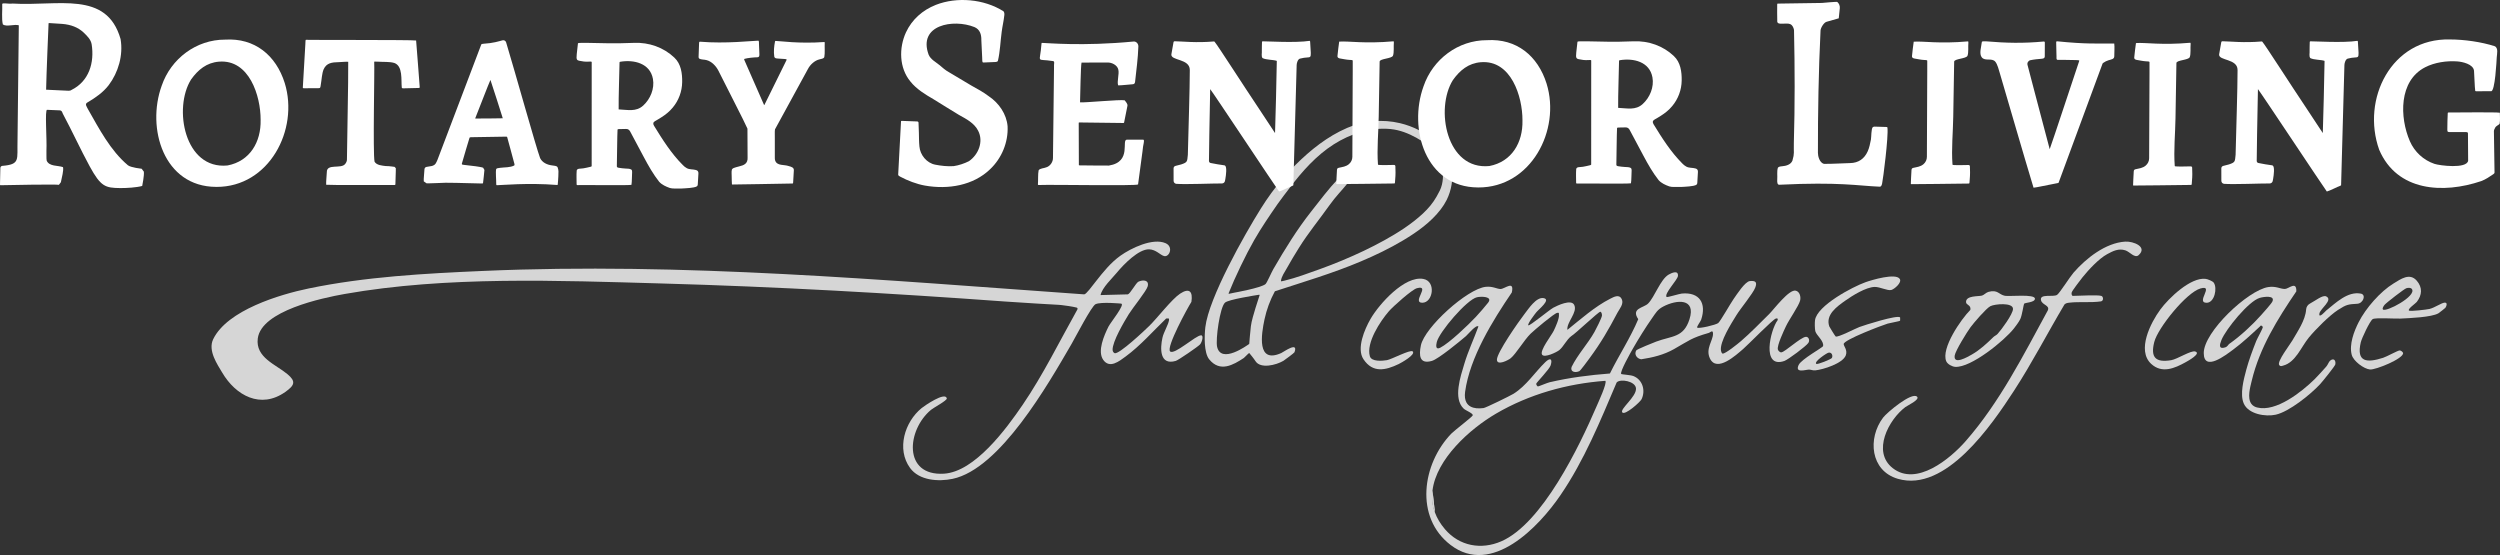 <?xml version="1.0" encoding="UTF-8"?><svg id="Layer_2" xmlns="http://www.w3.org/2000/svg" viewBox="0 0 1653.53 367.1"><rect x="0" y="0" width="1653.53" height="367.1" fill="#333333" stroke="none"/><defs><style>.cls-1{fill:#fff;}.cls-2{opacity:.8;}</style></defs><g id="Layer_1"><g class="cls-2"><path class="cls-1" d="M793.71,227.82c-1.31,1.45-14.35,10.4-16.08,10.9-10.69,3.09-10.38-8.22-8.74-15.47.78-3.46,3.88-8.55,4.3-11.45.24-1.68-.7-1.1-1.88-1.13-8.59,8.29-17.03,17.94-26.68,25.04-4.34,3.2-10.68,8.34-14.93,2.31-4.05-5.76.61-16.23,3.47-22.01,1.24-2.51,11.19-14.78,8.4-15.2,0,0-13.23-1.31-16.94.37-2.67,1.21-13.46,22.15-15.91,26.36-15.37,26.45-47.27,82.61-78.69,89.18-9.31,1.95-22.01,1.15-28.1-7.2-9.09-12.47-3.55-30.52,7.66-39.61,1.75-1.42,15.68-11.11,16.65-6.4.28,1.34-8.75,6.15-10.43,7.54-16.01,13.26-18.76,43.92,8.55,42.25,20.38-1.25,41.26-29.75,51.98-45.45,13.59-19.92,24.48-42.18,36.28-63.19.27-.48.02-1.1-.52-1.23-3.05-.78-8.09-1.42-10.16-1.67-.59-.07-1.17-.12-1.77-.15-4.2-.23-23.38-1.31-35.31-2.18-75.79-5.51-151.26-9.82-227.19-11.94-68.32-1.92-142.18-4.96-209.65,6.94-14.92,2.64-55.16,11.12-57.52,29.42-1.62,12.61,11.96,17.22,19.58,23.58,5.79,4.84,4.88,7.38-1.4,11.82-16.27,11.49-32.79,2.35-41.7-12.81-3.04-5.18-9.65-14.48-5.97-22.09,9.3-19.21,44.16-29.61,63.13-33.55,37.59-7.79,76.83-9.91,115.1-11.59,132.48-5.82,265.7,6.13,397.86,15.48,1.22.09,5.34-5.55,7.79-8.67,4.79-6.1,9.75-12.29,16.12-16.85,7.04-5.05,21.51-12.03,29.93-8.32,5.42,2.4,2.48,9.35-.95,8.52-2.56-.62-5.29-4.31-9.93-4.47-6.92-.23-16.78,9.9-21.32,15.39-3.38,4.09-9.62,9.76-10.82,14.87l18.07-.47c1.57-.44,5.38-7.61,6.95-8.36,3.04-1.47,7.29-1.19,6.16,3.08-.82,3.08-9.99,14.31-12.47,18.34-3.13,5.09-10.92,18.2-10.74,23.71.03.86.58,1.78,1.3,2.11,2.74,1.23,20.24-15.34,22.91-17.96,5.44-5.31,14.85-17.67,20.42-21.37,6.01-3.99,8.59-1.65,7.5,5.42-2.57,4.01-16.79,30.05-14.09,32.74,2.7,2.68,16.84-10.53,20.46-10.63,1.91-.06.69,4.52-.68,6.05Z"/><path class="cls-1" d="M947.47,324.43c-.6,4.82-.16,9.69,1.61,14.53l-1.61-14.53Z"/><path class="cls-1" d="M1194.29,222.79c-3.61.53-13.55,9.88-16.04,10.26-.97.15-2.16-1.09-2.36-1.92-.64-2.67,3.95-12.37,5.36-15.35,2.07-4.4,8.39-13.33,9.34-16.91.63-2.4-.11-5.87-2.8-6.61-4.43-1.22-14.44,12.29-17.63,15.44-5.76,5.72-12.7,12.8-18.75,17.99-1.95,1.67-10.19,8.34-12.02,8.19-.55-.05-1-1.22-1.11-1.85-1.06-5.84,6.96-18.3,10.18-23.54,2.88-4.67,10.91-14.23,12.47-18.25,1.41-3.63.23-4.71-3.55-4.34-3.21.31-8.64,8.87-10.72,11.8-2.01,2.84-8.83,14.91-10.23,15.99-1.58,1.22-12.83,3.9-13.89,2.98-.53-.46,2.26-4.1,2.63-5.23,3.6-10.79-1.01-18.38-12.8-17.28-1.65.15-9.73,2.67-10.07,2.28-1.83-2.13,7.25-11.28,7.5-13.9.4-4.07-4.09-2.11-6.19-.89-5.35,3.13-9.22,14.75-13.51,19.09-2.94,2.97-11.53,3.05-6.54,10.36-5.17,12.35-12.78,23.82-18.74,35.93-13.53,1.05-26.78,2.73-39.92,5.8-1.44.33-7.29,2.8-7.7,2.78-.33-.02-1.27-1.13-1.12-1.85.18-.79,8.76-9.52,9.56-12.18,1.4-4.61-.56-4.98-3.56-2.06-7.03,6.83-12.47,15.58-21.04,20.93-2.06,1.28-18.25,9.23-19.79,9.44-3.49.47-6.44.18-8.58-.98-1.17-.63-2.1-1.53-2.75-2.7-.95-1.73-1.3-4.05-.89-7.04,3.09-22.71,18.23-47.13,30.9-65.75,1.85-8.42-4.75-2.25-7.47-2.27-2.36-.01-5.19-1.94-9.75-1.45-12.28,1.3-40.45,26.82-42.93,38.75-1.39,6.71-.93,12.6,7.27,10.26,4.29-1.22,18.45-12.9,22.56-16.41,1.25-1.07,6.74-7.84,8.23-6.38-3.01,8.28-6.81,16.27-9.34,24.75-2.46,8.25-7.53,22.85-.42,29.59,1.4,1.33,6.32,3.08,6.01,4.46-.2.91-12.16,10.01-14.16,12.07-19.26,19.94-24.5,55.36-.43,73.7,27.18,20.73,58.33-12.05,72.63-33.01,15.71-23,26.29-48.99,37.14-74.51,2.36-2.65,12.39-.87,12.79,3.86.47,5.63-11.12,13.87-9,16.02,1.84,1.88,11.78-6.91,12.69-8.81,2.77-5.78.67-12.93-5.41-15.32-1.95-.76-7.75-1.05-8.04-1.34-1.18-1.17,6.38-14.5,7.65-16.71,3.6-6.28,8.58-14.35,12.74-20.23,2.46-3.47,3.48-5.62,7.33-7.66,9.01-4.76,21.92-5.68,17.41,8.42-3.91,12.26-11.64,10.85-21.99,14.73-1.86.69-12.78,5.08-13.23,5.87-1.5,2.68.48,5.4,3.28,5.83,7.57-1.13,14.98-2.94,21.68-6.72,9.79-5.52,11.32-7.38,23.01-10.72.36-.1.79-.42,1.21-.67.56-.35,1.09-.58,1.38-.05.14.24.22.64.23,1.26.08,4.52-5.13,9.91-2.03,16.36,4.58,9.54,17.37-2.34,21.91-6.21,3.23-2.75,19.89-19.88,21.75-20.22,1.12-.2,1.33.01,1.12,1.12-4.84,6.36-10.91,32.28,4.48,26.95,2.35-.81,14.37-9.76,15.82-11.91,1.27-1.89.04-4.3-1.76-4.03ZM976.08,209.66c-4.92,5.24-17.53,17.31-23.51,20.34-3.01,1.52-2.86-1.32-2.26-3.76,1.61-6.65,19.89-28.12,26.57-29.64,2.86-.65,10.68-.6,7.36,3.61-2.07,2.64-5.85,7-8.16,9.45ZM1055.94,268.87c-11.29,26.32-35.89,77.38-62.96,89.16-13.31,5.79-27.71,3.17-37.26-8-3.1-3.63-5.27-7.33-6.63-11.06h-.01c-1.77-4.85-2.21-9.72-1.61-14.54,2.6-20.91,24.71-40.72,41.99-50.83,21.96-12.85,46.99-19.86,72.35-21.72,1.34,1.34-4.81,14.53-5.87,16.99Z"/><path class="cls-1" d="M1414.55,168.73c-2.6,2.36-5.88-2.23-8.84-3.16-4.5-1.42-8.07.41-12.02,2.55-5.51,2.99-12.25,10.28-16.24,15.23-1.25,1.55-6.87,8.86-7.2,10.05-.28.98.01,2.3.81,2.3,3.98,0,15.94-.8,18.74,0,1.47.41,1.65,3.24-.12,3.62-6.57,1-14.54.1-20.88.86-1.23.14-2.38.27-3.32,1.18-11.29,18.98-21.42,38.68-33.47,57.2-14.55,22.38-45.11,67.4-76.78,58.12-18.15-5.32-20.06-26.75-9.74-40.45,2.55-3.39,19.02-17.2,22.48-13.85,2.05,1.97-6.3,5.78-7.74,6.86-11.12,8.37-22.2,29.49-8.4,40.36,15.73,12.41,38.09-6.18,48.32-17.87,22.46-25.65,38.1-56.72,54.31-86.46,1.45-3.36-3.64-3.47-4.48-6.56-1.3-4.78,8.21-1.96,10.64-3.71,1.73-1.25,8.44-11.88,10.84-14.64,8.19-9.43,21.15-19.75,34.19-20.55,5.34-.33,14.94,3.42,8.9,8.92Z"/><path class="cls-1" d="M1541.08,238.63c-.82.74-1.47,2.76-2.49,3.87-2.37,2.59-5.33,6.01-7.74,8.37-8.49,8.32-25.49,21.85-37.99,18.64-.75-.19-1.41-.46-1.97-.79h-.02c-.76-.45-1.36-1.01-1.83-1.65v-.02c-2.8-3.88-.76-10.88.31-15.33,5.24-21.78,17.07-40.75,29.47-59.01.23-7.2-5.07-1.61-7.56-1.59-3.16.04-5.84-2.08-11.08-1.24-13.38,2.14-42.64,29.65-42.59,43.65.04,12.65,14.63,1.27,19.48-2.32,6.09-4.5,12.12-10.13,17.69-15.29.61-1.21,1.76-.19,1.87.39.16.8-3.59,7.36-4.31,9.16-2.28,5.69-4.99,13.06-6.56,18.92-1.76,6.62-4.45,16.42-1.65,22.62,3.13,6.91,14.29,8.77,21.07,7.27,8.9-1.97,23.09-13.43,29.32-20.14,1.49-1.6,9.95-12.05,10.12-13.15.47-2.87-1.28-4.38-3.54-2.36ZM1495.52,208.44c-5.91,6.62-13.82,13.95-21.08,19.02-.7.49-1.16,1.83-2.57,2.28-4.52,1.46-3.89-1.61-2.59-4.82,2.88-7.15,17.97-25.73,25.31-27.89,2.46-.73,10.38-1.95,8.4,2.39-.68,1.49-5.96,7.32-7.47,9.02Z"/><path class="cls-1" d="M1069.85,206.74c-6.05,11.47-10.83,19.78-18.66,30.41-1.02,1.38-5.85,8-6.63,8.35-2.54,1.17-6.16.61-5.09-2.8,4.08-8.28,10.63-15.17,15.12-23.13,1.05-1.87,4.79-9.22,4.96-10.8.09-.89-.31-2.58-1.11-2.57-1.25.01-16.42,14.51-19.13,16.08-3.15,2.3-5.13,6.96-7.96,9.27-1.71,1.4-9.93,5.38-11.42,3-1.69-2.67,6.21-12.69,7.69-15.71,1.23-2.52,3.81-8.21,3.48-10.78-.14-1.04.34-1.34-1.15-1.14-1.95.27-15.31,11.55-17.64,13.84-4.27,4.21-9.52,13.2-13.09,16.15-1.58,1.31-9.06,5.21-9.14,1-.08-4.64,14.57-25.48,18.19-30.16,2.76-3.57,7.83-11.42,12.66-10.58,5.18.91-3.17,7.33-4.83,9.41-.91,1.14-6.01,7.7-5.26,8.59.65.78,14.1-10.36,16.47-11.62,2.84-1.5,11.91-5.88,13.89-1.87,2.44,4.95-5.17,11.45-4.51,16.49,8.74-7.01,18.19-15.43,28.21-20.52,2.61-1.32,6.11-3.34,7.79.31,1.43,3.13-1.61,6.44-2.84,8.78Z"/><path class="cls-1" d="M1229.76,216.32c-2.61.96-14.19,7.08-15.64,6.22-.34-.21-4.08-6.28-4.21-6.65-2.66-7.75,5.1-13.15,10.6-17.06,4.72-3.35,13.69-8.92,19.43-9.05,3.5-.07,8.44,2.64,10.97,2.02,1.95-.48,7.06-4.79,5.68-7.21-2.45-4.28-18.72.64-22.76,2.08-8.61,3.09-32,15.45-33.36,25.1-.22,1.6-.19,5.83.21,7.34.72,2.71,5.83,6.45,5.12,9.79-.21,1-14.35,8.62-16.16,12.5-2.63,5.64,4.61,3.09,6.82,3.06,1.42-.02,2.51.69,4.18.51,5.31-.55,18.19-4.59,20.18-9.92,1.35-3.6-1.49-6.14-1.38-7.53.22-2.82,25.05-12.24,29.05-13.47,1.47-.45,7.97-1.56,8.24-1.89.07-.08.08-2.15.01-2.23-1.75-1.82-23.38,5.06-26.98,6.39ZM1211.61,236.78c-.44.77-9.61,4.59-10.35,3.86-1.55-1.52,6.9-7.06,8.03-7.35,2.23-.58,3.2,1.96,2.32,3.49Z"/><path class="cls-1" d="M1616.93,200.16c-2.13.14-6.6,3.38-10.06,4.19-1.89.44-12.8,1.72-13.53,1.08-1.15-1.03,4.33-4.68,5.14-5.72,3.54-4.57,3.9-9.51.01-14.03-4.69-5.44-10.54-1.13-15.29,1.76-8.84,5.37-18.41,16.37-23.12,25.59-3.12,6.11-6.41,14.8-4.62,21.64,1.07,4.13,7.93,9.29,12.08,9.71,3.68.36,22.23-7.15,21.89-10.87-.06-.64-1.46-1.8-2.33-1.73-1.28.1-8.56,4.14-10.87,4.87-10.67,3.4-17.9,3.09-14.77-10.27.61-2.61,6.01-14.19,7.89-15.33,1.78-1.07,14.99-.17,18.4-.34,5.98-.3,20.41-.85,25.01-3.47.46-.26,4.45-3.39,4.62-3.63.72-.96,1.7-3.6-.45-3.45ZM1576.1,204.68c-.63-.65.48-2.34,1.07-3.04,1.17-1.41,13.1-10.66,14.48-11.03,1.13-.3,2.84-.5,3.61.57,3.33,4.64-17.2,15.5-19.16,13.5Z"/><path class="cls-1" d="M1326.12,195.65c-4.09-.73-4.7-4.31-10.94-2.6-1.6.44-2.98,2.12-4.28,2.46-2.45.66-10.48-.14-10.55,4.18-.04,2.23,3.47,1.87,2.87,5.26-6.09,6.08-19.56,25.53-15.94,34.01.83,1.93,3.9,3.56,5.91,3.68,10.47.68,32.66-17.43,38.95-25.53,1.24-1.59,3.25-4.28,4.08-6.03,1.23-2.59,2.19-9.68,2.55-10.19.56-.79,7.16-.77,7.16-3.32,0-3.27-16.72-1.38-19.81-1.92ZM1321.24,220.84c-.86.93-2,1.33-2.78,2.09-4.27,4.16-8.93,8.54-14.27,11.57-2.86,1.63-12.22,7.07-11.34.71.44-3.18,8.17-15.66,10.49-18.79,2.15-2.91,10.33-12.45,13.08-13.89,2.91-1.52,15.01-2.61,15,1.78-.02,3.41-7.6,13.72-10.18,16.53Z"/><path class="cls-1" d="M940.72,200.24c-7.19-.03,5.8-12.08-3.55-9.62-3.26.85-15.87,12.15-18.52,15.21-5.73,6.6-15.16,20.89-12.61,29.79,1.06,3.71,8.14,3.13,11.28,2.6,3.01-.51,15.57-7.23,17.04-5.81,2.25,2.16-7.81,7.69-9.23,8.37-8.72,4.19-17.14,6.09-23.32-3.18-4.73-7.08.76-19.87,4.69-26.67,5.64-9.78,22.54-28.75,34.95-26.43,8.62,1.61,6.32,15.77-.73,15.74Z"/><path class="cls-1" d="M1459.53,200.26c-7.58.1,5.44-12.21-4.15-9.46-9.23,2.65-28.14,26.03-30.53,35.42-2.6,10.24.89,13.74,11.25,12,3.95-.66,13.02-6.58,15.82-5.75,4.27,1.26-4.7,6.2-6.25,7.07-7.31,4.07-15.73,7.73-22.88,1.1-9.63-8.94-.35-27.14,6.06-35.89,5.57-7.59,20.08-21.52,29.95-20.31,1.4.17,4.64,1.49,5.37,2.49,2.57,3.53.57,13.27-4.64,13.33Z"/><path class="cls-1" d="M1559.19,200.91c-6.16.37-7.15.45-12.79,4.07-5.68,3.64-15.13,13.15-19.42,18.43-5,6.15-8.68,16.26-16.84,18.4-1.04.28-1.88.74-2.66-.4-1.57-2.27,7.12-13.47,8.65-16.11,3.47-6.03,8.71-13.52,9.17-20.59.11-1.66,1.04-3.13,2.51-3.9,3.68-1.93,8.46-5.92,10.8-4.76,4.72,2.35-3.95,8.1-4.51,11.25-.7,3.94,4.07-1.57,4.37-1.81,6.45-5.16,14.26-12.96,23.01-11.29,3.78.72,1.49,6.48-2.29,6.71Z"/><path class="cls-1" d="M949.08,338.96c-1.77-4.84-2.21-9.71-1.61-14.53l1.61,14.53Z"/><path class="cls-1" d="M960.18,111.3c-1.14-7.61-4.66-12.74-10.4-17.66-7.04-6.04-15.21-10.14-23.8-12.18-11.43-2.71-23.61-1.77-34.9,3.11-13.1,5.66-24.17,14.51-34.24,24.51-2.93,2.9-5.84,5.89-8.47,9.08-5.27,6.18-10.08,12.83-14.39,19.72-10.93,17.43-34.46,59.1-36.75,78.48-.66,5.64-1.01,16.93,2.55,21.3,7.15,8.8,15.85,3.76,22.92-.9.45-.3,2.64-2.71,3.39-3.2.1-.07.22-.04.29.05.54.65,2.88,3.48,4.03,5.28,3.33,5.16,13.55,2.62,18.4-.21.78-.45,7.21-5.26,7.37-5.69,2.83-7.53-7.28-.13-8.78.53-16.34,7.29-13.14-12.42-11.05-22.27,1.37-6.41,3.71-12.77,6.83-18.52.03-.05.08-.09.14-.11,19.03-6.24,38.21-11.86,56.66-19.68,9.6-4.06,19.05-8.57,28-13.92,9.21-5.5,18.42-11.99,24.98-20.61,1.47-1.93,2.8-3.99,3.89-6.17,3.18-6.4,4.4-13.87,3.33-20.94ZM833.12,195.23c-.47,1.43-2.24,6.82-2.74,8.55-1.02,3.48-2.61,8.49-3.03,11.96-.51,4.2-1.01,10.73-1.07,11.6-.01.07-.04.12-.09.16-1.34.99-18.49,13.4-21.17,1.93-1.12-4.81,1.81-26.24,5.23-29.28,2.33-2.06,19.85-4.8,22.62-5.22.17-.02.31.14.25.3ZM953.71,122.12c-.67,2.9-2.03,5.2-3.49,7.82-2.35,4.2-5.49,7.94-9,11.21-7.57,7.06-16.44,12.69-25.46,17.7-9.05,5.02-18.44,9.42-27.98,13.4-4.93,2.06-9.91,4-14.93,5.8-7.41,2.66-15.56,5.7-23.19,7.56l-2.13.46c-.15.03-.29-.09-.28-.24.21-2.82,2.52-5.99,3.84-8.37,2.53-4.57,5.25-9.04,8.01-13.48,6.1-9.83,13.51-18.76,20.21-28.21,8.14-11.48,18.12-18.26,11.11-19.56-1.77-.33-4.32.98-5.39,2.1-6.31,6.6-11.99,14.23-17.65,21.4-9.52,12.05-17.55,25.1-25.23,38.37-1.17,2.02-4.21,9.06-5.14,9.83-3.07,2.53-20.52,5.65-20.52,5.65l-3.62.76c-.18.04-.33-.14-.27-.31,4.14-10.42,11.42-25.58,16.97-35.25,4.72-8.22,10.11-16.11,15.5-23.89,2.56-3.68,5.34-7.13,8.01-10.68,8.12-10.8,17.62-21.43,29.1-28.73,11.01-7,24.38-11.39,37.52-10.11,6.07.6,11.73,2.81,17.05,5.73,8.57,4.71,16.36,12.4,17.51,22.56.32,2.83.1,5.71-.54,8.48Z"/><path class="cls-1" d="M884.44,129.09c-.66.74-1.32,1.48-1.96,2.2.56-.64,1.12-1.27,1.67-1.88.08-.09.18-.2.29-.32Z"/></g><path class="cls-1" d="M41.69,110.61c.48,2.05-.76,6.71-1.43,9.93l-1.31,1.7c-1.01-.41-34.99.12-38.57.27-.37,0-.35-.1-.38-.59.02-1.44.17-8.14.23-10.6.02-.83.27-1.36,1.16-1.6,12.23-1.01,9.83-4.09,10.2-16.93.25-22.98.88-73.72.85-76.06-2.87-.9-8.01,1.18-10.55-.55-.95-3.68-.23-9.84-.42-13.42-.1-1.17,4.12,0,6.87-.41,29.93,1.88,62.16-8.87,71.41,23.47,1.84,10.7-1.49,22.08-7.85,30.5-3.71,4.83-8.82,8.36-14,11.39-2.02,1.15-.62,2.57.19,4.33,7.44,13.04,14.89,27.49,26.51,37.26,1.99,1.58,9.07,2.29,9.07,2.29l1.47,1.94c.35,2.47-1.09,9.46-1.09,9.46-3.77,1.06-10.56,1.44-14.56,1.4-9.81-.11-12.82-.86-20.22-14.47-6.11-11.24-11.66-23.41-17.71-34.7-.56-1.38-.76-2.18-2.08-2.23-2.02-.1-6.98-.3-8.29-.35-1.69-.55-.07,19.45-.48,26.98.11,3.66-.13,4.93.18,6.66,1.71,3.95,7.46,3.03,10.75,4.26l.08.07ZM30.53,59.33c3.29.22,9.25.42,12.78.6,1.44,0,2.81.39,3.92-.41,11.69-5.76,15.34-18.14,13.37-30.36-.65-3.27-3.09-5.47-5.34-7.69-3.64-3.38-8.33-5.22-14.23-5.67-2.47-.13-6.08-.36-8.28-.53-.18,0-.61-.02-.62.12-.09,1.35-1.48,35.07-1.63,43.92h.03Z"/><path class="cls-1" d="M261.79,111.28v1.69s-.15,6.64-.26,8.66c-.03.34-.01.7-.39.72-.68,0-1.27.02-2.14,0-9.14-.12-40.03.18-43.26-.15-.14-2.11.34-5.95.43-8.36-.14-5.85,9.53-1.91,12.1-5.37.66-.72,1.23-1.98,1.2-2.81-.03-5.55,1.03-54.06.85-64.8-1.76-.12-4.2.19-6.13.24-4.71.09-8.21.5-10.14,4.77-1.17,2.83-1.27,6.86-1.87,10.15-.27,1.85-.22,2.32-1.58,2.31-2.18.02-8.21.06-9.62.04-.53.01-.77-.17-.67-.73.32-5.96,1.27-21.39,1.66-28.44.18-1.64-.06-2.62.35-2.86,3.1.18,69.65-.06,72.91.45.56,5.84,1.91,25.44,2.38,30.8.08.55-.31.58-.76.6-1.59.06-7.77.19-9.95.24-.48-.02-1.06.06-1.16-.51-.51-5.05.85-14.25-4.96-16.28-3.24-.95-7.12-.56-10.58-.84-1.19-.04-1.98-.08-2.33-.06-.27.02-.34.07-.36.19.34,4.12-.96,60.71.24,66.04,1.45,2.36,4.86,2.53,7.44,2.87,1.94-.07,5.81.53,5.81.53l.8.89Z"/><path class="cls-1" d="M280.29,119.94c-.17-1.39.35-5.54.46-8.02.04-.77.61-1.4,1.36-1.53l3.63-.62c2.35-.76,2.63-1.8,3.64-4.13,5.79-15.21,26.42-69.59,28.96-76.27.04-.07.08-.11.18-.16.17-.07.51-.23,1.23-.27,6.47-.37,10.23-1.65,12.63-2.27,1.02-.26,2.06.31,2.37,1.32,5.81,19.16,19.92,69.81,22.48,76.56,1.41,2.98,4.66,4.48,8.02,4.87,1.22.29,2.81.08,3.54,1.18.81,2.08.59,3.27.5,6.08-.11,1.64-.19,3.72-.38,5.25-.05.25-.09.43-.3.42-19.53-1.57-37.06.15-40.01.15-.5-.12-.31-.47-.4-1.25.08-1.84-.48-7.28-.04-9.37.27-.62,1.24-.71,2.7-.89,3.02-.4,6.45-.11,9.21-1.51.32-.24.28-.68.18-1.07-.96-3.47-3.96-14.91-4.79-17.69-.12-.28-.27-.33-.57-.35-2.63.03-17.27.28-23.29.38-.64,0-.96.02-1.13.62-.59,2.01-3.9,12.81-5.01,16.92-.05.61.37.64,1.31.75,2.45.33,7.7.91,7.7.91,0,0,4.58.64,5.08.99l.85,1.46c-.12,1.16-.73,7.86-.91,8.6-.09.34-.25.36-.54.37-3.5.01-15.44-.49-24.2-.5-.16-.01-12.55.53-12.61.38l-1.88-1.32ZM332.53,78.21c-2.03-6.76-5.84-18.21-8.15-25.34-.79,1.47-9.06,23.01-10.01,25.25-.11.33.03.27.43.29.58,0,1.8-.01,3.35-.03,3.79-.06,11.02-.01,14.36-.15l.02-.02Z"/><path class="cls-1" d="M462.36,38.65c-.24-.26-.3-.63-.31-1.02.02-1.86.26-7.07.32-8.91.05-.53-.06-1.2.66-1.14,16.78,1.44,34.88-.63,38.4-.68.79-.08.45,1.53.59,2.67.06,1.63.15,3.86.22,5.5.03,1.34.27,2.65-1.18,2.81-2.4.02-6.51.44-8.6,1.03-.29.13-.34.34-.21.63,1.65,3.76,12.17,27.76,13.08,29.82.16.31.22.07.34-.14,1.41-2.88,13.24-26.74,14.61-29.62.1-.32-.15-.46-.92-.56-1.27-.14-3.16-.22-4.56-.3-1.48-.09-2.41-.17-2.68-1.25-.51-3.17-.14-6.99.48-10.07.08-.23.19-.32.34-.36,2.56,0,15.42,1.96,32.27.73.33-.02.24.52.27.86-.15,1.8.24,6.64-.28,9.11-.52,1.17-2.06,1.12-3.14,1.49-3.2.7-6.24,3.55-7.66,6.33-2.11,3.88-20.66,37.79-21.81,39.95-.29,1.58-.03,3.83-.12,5.94,0,4.54,0,10.6,0,12.83,0,.69,0,1.29.26,1.97,1.29,3.53,5.88,2.48,8.82,3.53,2.09.57,3.78,1.03,3.48,3.23-.12,2.22-.35,6.38-.44,7.58-.04.33-.02.67-.35.76-8.94.15-37.87.71-39.93.67-.11-.03-.18-.11-.22-.28-.11-1.15-.11-3.31-.15-4.86.05-1.61-.27-3.28.14-4.73.45-1.04,1.74-1.22,2.74-1.57,2.67-.83,6.2-1.05,7.29-3.89.34-.82.34-1.49.34-2.32-.02-3.92-.04-14.75-.09-19.3-1.34-3.39-14.81-29.44-19.18-38.29-1.59-3.13-4.49-6.22-7.94-7.06-1.5-.43-3.52-.21-4.82-1l-.08-.07Z"/><path class="cls-1" d="M634.34,76.05c-3.16-1.84-13.57-8.39-16.93-10.43-5.44-3.15-11.25-6.69-15.21-11.65-7.52-9.02-7.72-22.24-2.98-32.57,3.94-8.49,11-14.73,19.79-18.2,14.03-5.46,31.85-3.86,44.69,4.25.58.63.68,1.66.58,2.55-.37,3.67-1.26,7.22-1.75,11.04-.81,5.97-1.05,12.99-2.48,19.13-.23.61-.81.78-1.43.83-1.94.11-6.53.29-7.96.34-.18,0-.32,0-.44-.03-.78-.02-.45-2.35-.6-3.25-.16-3.33-.38-7.94-.55-11.49.08-3.84-.97-7.14-4.59-8.67-13.96-5.58-37.49-1.45-30.27,18.28,1.34,3.15,4.63,4.77,7.12,6.83,1.97,1.67,4.03,3.51,6.26,4.71,3.01,1.8,12.1,7.22,14.76,8.8,3.89,2.13,8.18,4.49,11.68,7.17,6.68,4.47,11.71,11.76,12.4,19.8.52,10.62-3.89,21.18-11.58,28.45-11.11,10.74-27.72,13.53-43.09,10.8-5.49-.96-11.55-3.32-16.22-5.83-.63-.37-1.48-.7-1.47-1.42.13-3.19,1.44-27.47,1.87-35.28.1-.32.48-.23.79-.25,1.65.06,8.01.27,9.87.37.56,0,.89.29.92.86.1,1.2.17,4.95.24,6.62.08,2.94.04,6.11.35,9.06.45,5.6,4.83,11,10.52,12.06,3.67.72,8.06,1.24,12.15.95,3.43-.51,7.03-1.73,10.09-3.27,6.31-4.35,9.79-12.98,6.09-20.13-2.56-5.08-7.79-7.75-12.53-10.38l-.11-.06Z"/><path class="cls-1" d="M743.92,66.42c.62.85,2.17,2.4,1.75,3.73-.51,2.45-1.69,8.76-2.16,10.81-.08.27-.16.38-.44.39-8.52-.09-19.66-.24-28.52-.35-1.21,0-1.06-.19-1.07,1,.03,8.28.04,19.22.09,27.08-.14.5,1.5.23,2.44.31,5.19-.01,13.96.23,17.42.12,15.64-2.49,7.85-17.45,12.06-17.14,2.46,0,9.18-.01,10.61,0,1.31-.02-.21,3.63-.43,7.65-.98,7.33-2.12,15.91-2.94,21.97-1.05,1.06-57.7.02-65.35.37-.74-.04-.98.16-.87-.83.2-1.83-.07-6.56.45-8.87.81-1.38,3.61-1.33,5.09-2,2.61-.78,4.43-3.64,4.4-6.15.05-3.95.53-46,.69-59.69-.23-2.66.82-4.43-.92-4.46-11.34-1.78-8.33,2.08-7.4-11.1.12-.6,0-.81.32-.9,3.22.01,26.72,2.36,60.62-.9,1.78-.17,3.23,1.47,3.17,3.26-.25,7.77-1.34,15.75-2.18,23.47-.15,1.03-.62,1.47-1.56,1.53-2.53.17-7.82.79-9.62.74-.93-2.53.83-7.51.1-10.41-.62-2.98-4.38-4.89-7.34-4.69-3,.05-12.46-.09-16.99.05-.54,1.99-.85,22.15-.99,26.27,2.42.38,26.87-2.01,29.51-1.34l.07.07Z"/><path class="cls-1" d="M977.52,123.98c-34.72-.13-46.14-38.84-35.98-66.89,6.11-17.93,22.91-30.56,41.93-30.51,19.62-1.22,33.69,10.36,39.46,28.72,9.53,30.84-10.36,68.85-45.22,68.69h-.2ZM1006.98,79.51c.03-15.58-7.45-39.98-27.53-38.36-8.17.66-13.81,5.28-18.48,11.81-11.86,18.91-4.36,59.72,24.14,56.85,14.82-2.84,22.2-15.57,21.87-30.09v-.2Z"/><path class="cls-1" d="M1078.65,111.13c.5.38.53,1.03.53,1.64-.17,2.34-.06,6.38-.45,8.47-3.05.46-31.61,0-35.7.16-.34,0-.51-.02-.56-.46,0-2.64-.18-6.42.06-9.17.33-1.58,2.46-1.12,4.45-1.47,1.49-.2,3.16-.68,4.59-.99.45-.14.71-.14.86-.44.06-16.8,0-63.6.02-68.82,0-.11-.03-.19-.11-.25-.19-.15-.83-.13-1.87-.07-2.09.18-4.52-.18-6.34-.59-.57-.14-1.16-.33-1.44-.87-.17-.32-.24-.78-.26-1.19.01-2.64.8-7.28.93-9.47.07-.29,2.23-.28,2.51-.29.84,0,.93-.04,3.72,0,9.41.14,17.34.58,30.81,0,9.88-.43,19.64,2.98,26.74,9.78,4.38,4.09,5.25,10.35,5.15,16.17-.07,6.16-2.33,12.22-6.26,16.88-2.1,2.56-4.72,4.67-7.53,6.43-1.37.9-2.79,1.71-4.16,2.49-1.4.81-1.42,1.85-.65,3.11,5.56,9.06,11.39,18.31,19.01,25.94.78.79,1.66,1.57,2.64,2.07,1.9,1.03,4.06.64,6.05,1.22,1.27.3,1.71,1.16,1.64,2.33-.1,1.91-.27,5.62-.42,7.27-.05.4-.15.72-.37,1.01-1.22.98-3.2.96-4.99,1.27-2.28.15-4.64.43-7.02.36-2.16-.11-4.1.24-6.11-.36-2.55-.9-5.28-2.11-7.09-4.16-3.78-4.79-7.07-10.51-10.05-16.14-2.62-4.9-6.04-11.32-8.91-16.71-.63-1.35-1.49-2.06-2.94-2.02-1.47,0-3.72.04-4.67.09-.34.02-.84.07-.92.36-.22,3.36-.35,20.25-.46,24.16.01.72.33.86,1.19,1.06,1.43.24,3.23.46,4.57.52,1.06.06,2.75.02,3.72.61l.11.08ZM1070.31,71.34c5.88.24,11.45,1.78,16.19-2.53,4.76-4.33,7.62-11.21,6.45-17.64-1.88-10.36-12.55-12.86-21.59-11.35-.37.1-.47.15-.5.44.02,2.36-.74,24.52-.59,31.06,0,0,.04.02.04.02Z"/><path class="cls-1" d="M1206.4,108.37c4.99.12,12.04-.41,17.37-.51,5.45-.11,9.35-2.85,11.55-7.76,1.1-2.45,1.61-5.14,2.13-7.76.31-1.57.16-7.32,1.25-8.24.3-.28.77-.32,1.21-.35,1.98.02,6.24.18,7.61.23.39.06.8-.03.86.45.76,5.87-2.91,34.29-3.52,36.93-.32,1.38-.71,2.15-1.55,2.12-14.65-.61-26.54-3.25-66.49-1.29-1.29.06-1.42-1.73-1.33-3.36.21-2.43-.32-5.5.41-7.84.41-.74,1.49-.91,2.81-1.03,2.58-.2,5.75-1.06,6.82-3.71,1.49-5.2.75-5,.94-11.68.72-24.72.66-49.76.12-74.49-.02-.89-.64-2.55-1.39-3.31-1.12-1.29-2.79-1.22-4.57-1.15-2.22-.08-4.78.52-5.12-1.22-.16-2.76-.01-9.42-.05-11.28.02-.32-.02-.68.31-.74,9.37-.15,25.97-.41,29.31-.44.29,0,10.1-.99,10.16-.62,1.18,1.02,1.79,2.56,1.63,4.11l-.69,6.67-7.91,2.26c-1.85.33-4.06,4.05-4.14,5.8-1.31,26.9-1.77,54.05-1.73,80.98,0,2.16,1.06,6.37,3.89,7.21l.11.03Z"/><path class="cls-1" d="M1398.39,28.86c.32,2.21,0,5.68.03,8.07.14,2.33-2.09,2.35-3.79,2.92-1.26.38-2.39.94-3.44,1.69-.26.21-.4.27-.52.49-.34.91-1.7,4.61-3.68,9.95-5.09,13.87-23.64,63.99-25.39,68.8-.16.33-.28.2-.86.37-.63.13-1.82.36-3.29.65-3.71.61-10.05,2.16-12.45,2.35-7.6-25.17-14.85-50.45-22.28-75.67-.6-2.02-1.59-6.05-3.04-7.71-2.31-2.65-6.61-.12-8.86-2.77-2.01-2.38-.3-7.33-.05-10.04,0-.92,1.69-.59,2.56-.61.15,0,.29,0,.44,0,13.12,1.11,24.49,1.38,37.9.11.23-.02.5.01.65.18.14.16.15.39.15.6,0,3.05-.04,6.1-.04,9.14-.08,1.09-.72,1.34-2.1,1.49-2.29.19-4.99.42-7.36.93-1.42.3-2.31,1.7-1.96,3.11,1.74,7.06,6.86,25.8,10.5,39.92,2.27,8.59,4,15.23,4.18,15.83,1.61-4.13,17.64-52.91,19.49-58.24.49-.75-1.16-.6-2.21-.69-3.6-.15-10.4-.11-12.05-.15-1.14-.05-.58-1.81-.77-3.67-.05-2.22-.12-5.07-.15-6.74.06-1.1-.33-1.96.71-1.85,19.25,1.96,26.31,1.39,37.63,1.45l.04.06Z"/><path class="cls-1" d="M1653.44,74.61c.02,1.91.25,5.08-.14,7.17-.39.86-2.5,1.45-3.02,2.79-.43.73-.77,1.49-.78,2.23.04,3.35.37,23.96.41,27.3-.03.53-.27.71-.8,1.11-2.42,1.66-5.04,3.46-8,4.57-25.1,8.52-55.63,6.87-67.46-20.65-12.02-33.54,8.05-74.04,46.76-73.03,9.52,0,20.81,1.64,29.54,4.43,2.66,1.11,1.56,5.2,1.43,7.4-.11,1.96-1.09,22.99-3.81,22.4-2.03.05-8.15.03-9.76.02-.26-.03-.53-.01-.66-.23-.39-2.5-.56-10.52-.8-13.3-.45-4.39-7.64-5.97-11.15-6.21-7.02-.49-14.87.65-21.17,3.88-17.53,9-16.92,33.19-10.11,48.89,3.05,7.04,8.99,12.54,16.27,15,3.39,1.14,21.21,3.43,22.27-2.02.02-2.72-.1-15.19-.12-18.14,0-1.07-1.26-.82-2.05-.89-3.7.03-6.61.05-10.23.02-1.45.03-1.37-.72-1.36-2.12-.03-3,.15-7.58.26-10.15.03-.25,0-.53.21-.67,3.62.03,31.73-.34,34.25.14l.02.06Z"/><path class="cls-1" d="M885.79,27.52c6.57-.46,16.62,1.5,35.9-.2.33.23.17.56.21,1.17-.23,1.83.25,6.32-.58,8.35-.82,2-8.78,1.91-8.81,3.9-.22,12.15-.41,24.31-.61,36.46-.16,10.35-1.27,21.15-.5,31.48.03.4.19.32.88.42,1.92.17,7.88.01,9.7-.02,1.4.05.81,1.54.99,2.9.15,2.84-.07,6.01-.31,8.6-.05.28-.04.68-.35.77-8.72.11-36.45.46-38.29.41-.1-.04-.15-.12-.17-.31.02-2.05.27-5.6.37-7.84.1-1.74-.01-2.33,1.22-2.63,2.44-.56,4.78-.73,6.79-2.46,0,0,.02-.01.02-.02,1.39-1.2,2.21-2.93,2.22-4.77.1-18.84.12-28.11.24-56.53.02-3.87.05-6.51,0-7.19-.4-.47-1.44-.28-2.1-.4-2.07-.1-4.27-.61-6.1-.9-1.1-.13-2.08-.58-1.87-1.91.3-2.64.71-6.82,1.11-9.22l.02-.05Z"/><path class="cls-1" d="M142.92,123.61c-34.72-.13-46.14-38.84-35.98-66.89,6.11-17.93,22.91-30.56,41.93-30.51,19.62-1.22,33.69,10.36,39.46,28.72,9.53,30.84-10.36,68.85-45.22,68.69h-.2ZM172.38,79.14c.03-15.58-7.45-39.98-27.53-38.36-8.17.66-13.81,5.28-18.48,11.81-11.86,18.91-4.36,59.72,24.14,56.85,14.82-2.84,22.2-15.57,21.87-30.09v-.2Z"/><path class="cls-1" d="M417.56,112.16c.5.38.53,1.03.53,1.64-.17,2.34-.06,6.38-.45,8.47-3.05.46-31.61,0-35.7.16-.34,0-.51-.02-.56-.46,0-2.64-.18-6.42.06-9.17.33-1.58,2.46-1.12,4.45-1.47,1.49-.2,3.16-.68,4.59-.99.45-.14.71-.14.86-.44.06-16.8,0-63.6.02-68.82,0-.11-.03-.19-.11-.25-.19-.15-.83-.13-1.87-.07-2.09.18-4.52-.18-6.34-.59-.57-.14-1.16-.33-1.44-.87-.17-.32-.24-.78-.26-1.19.01-2.64.8-7.28.93-9.47.07-.29,2.23-.28,2.51-.29.84,0,.93-.04,3.72,0,9.41.14,17.34.58,30.81,0,9.88-.43,19.64,2.98,26.74,9.78,4.38,4.09,5.25,10.35,5.15,16.17-.07,6.16-2.33,12.22-6.26,16.88-2.1,2.56-4.72,4.67-7.53,6.43-1.37.9-2.79,1.71-4.16,2.49-1.4.81-1.42,1.85-.65,3.11,5.56,9.06,11.39,18.31,19.01,25.94.78.79,1.66,1.57,2.64,2.07,1.9,1.03,4.06.64,6.05,1.22,1.27.3,1.71,1.16,1.64,2.33-.1,1.91-.27,5.62-.42,7.27-.05.4-.15.72-.37,1.01-1.22.98-3.2.96-4.99,1.27-2.28.15-4.64.43-7.02.36-2.16-.11-4.1.24-6.11-.36-2.55-.9-5.28-2.11-7.09-4.16-3.78-4.79-7.07-10.51-10.05-16.14-2.62-4.9-6.04-11.32-8.91-16.71-.63-1.35-1.49-2.06-2.94-2.02-1.47,0-3.72.04-4.67.09-.34.02-.84.07-.92.36-.22,3.36-.35,20.25-.46,24.16.01.72.33.86,1.19,1.06,1.43.24,3.23.46,4.57.52,1.06.06,2.75.02,3.72.61l.11.08ZM409.22,72.36c5.88.24,11.45,1.78,16.19-2.53,4.76-4.33,7.62-11.21,6.45-17.64-1.88-10.36-12.55-12.86-21.59-11.35-.37.1-.47.15-.5.44.02,2.36-.74,24.52-.59,31.06,0,0,.04.02.04.02Z"/><path class="cls-1" d="M1503.94,111.12c.4,2.64-.48,7.41-.74,8.62-.21.94-1.04,1.61-2,1.6-5.6-.06-23.96.74-30.15.25-1.03-.08-1.82-.95-1.82-1.99,0-2.48-.02-6.3-.02-8.27,0-.75.5-1.4,1.23-1.59l3.79-.98c4.37-1.44,3.93-2.01,4.42-6.33.43-17.89,1.3-43.49,1.3-56.14,0-7.62-12.59-6.03-12.2-10.3.34-2.01,1.04-6.1,1.4-7.95.1-.77.6-.78,1.31-.73,4.71.05,13.52,1.14,25.43.11.19-.02.36.08.48.23,2.38,2.85,18.4,27.95,29.77,44.92,5.42,8.21,9.55,14.51,10.13,15.36.02.03.06.02.06,0,.16-3.1,1.16-42.6,1.16-47.66-2.27-.84-7.02-.58-9.46-1.86-.96-1.31-.28-3.26-.44-4.97.05-1.72,0-4.3.1-5.62.05-.37.12-.46.42-.49,2.76-.05,21.93,1.14,31.04-.31.42.05.36.5.4.87.82,13.49,1.31,8.68-6.75,10.89-1.39.38-2.14,2.76-2.18,4.2-1.25,46.76-2.07,75.39-2.19,79.39-.02.35-.15.26-.68.56-1.79.62-6.77,3.24-8.76,3.74-2.67-3.63-43.64-65.42-45.52-67.67-.02-.02-.05-.02-.05.01-.42,20.28-.8,43.04-.79,46.55.03.16-.37,1.97,1.12,2.25,2.99.57,6.07,1.19,9.07,1.54.63.08.97.77,1.12,1.78Z"/><path class="cls-1" d="M810.94,111.12c.4,2.64-.48,7.41-.74,8.62-.21.94-1.04,1.61-2,1.6-5.6-.06-23.96.74-30.15.25-1.03-.08-1.82-.95-1.82-1.99,0-2.48-.02-6.3-.02-8.27,0-.75.5-1.4,1.23-1.59l3.79-.98c4.37-1.44,3.93-2.01,4.42-6.33.43-17.89,1.3-43.49,1.3-56.14,0-7.62-12.59-6.03-12.2-10.3.34-2.01,1.04-6.1,1.4-7.95.1-.77.6-.78,1.31-.73,4.71.05,13.52,1.14,25.43.11.19-.02.36.08.48.23,2.38,2.85,18.4,27.95,29.77,44.92,5.42,8.21,9.55,14.51,10.13,15.36.02.03.06.02.06,0,.16-3.1,1.16-42.6,1.16-47.66-2.27-.84-7.02-.58-9.46-1.86-.96-1.31-.28-3.26-.44-4.97.05-1.72,0-4.3.1-5.62.05-.37.12-.46.42-.49,2.76-.05,21.93,1.14,31.04-.31.42.05.36.5.4.87.82,13.49,1.31,8.68-6.75,10.89-1.39.38-2.14,2.76-2.18,4.2-1.25,46.76-2.07,75.39-2.19,79.39-.02.35-.15.26-.68.56-1.79.62-6.77,3.24-8.76,3.74-2.67-3.63-43.64-65.42-45.52-67.67-.02-.02-.05-.02-.05.01-.42,20.28-.8,43.04-.79,46.55.03.16-.37,1.97,1.12,2.25,2.99.57,6.07,1.19,9.07,1.54.63.08.97.77,1.12,1.78Z"/><path class="cls-1" d="M1265.79,27.57c6.57-.46,16.62,1.5,35.9-.2.33.23.17.56.21,1.17-.23,1.83.25,6.32-.58,8.35-.82,2-8.78,1.91-8.81,3.9-.22,12.15-.41,24.31-.61,36.46-.16,10.35-1.27,21.15-.5,31.48.03.4.19.32.88.42,1.92.17,7.88.01,9.7-.02,1.4.05.81,1.54.99,2.9.15,2.84-.07,6.01-.31,8.6-.05.28-.04.68-.35.77-8.72.11-36.45.46-38.29.41-.1-.04-.15-.12-.17-.31.02-2.05.27-5.6.37-7.84.1-1.74-.01-2.33,1.22-2.63,2.44-.56,4.78-.73,6.79-2.46,0,0,.02-.01.02-.02,1.39-1.2,2.21-2.93,2.22-4.77.1-18.84.12-28.11.24-56.53.02-3.87.05-6.51,0-7.19-.4-.47-1.44-.28-2.1-.4-2.07-.1-4.27-.61-6.1-.9-1.1-.13-2.08-.58-1.87-1.91.3-2.64.71-6.82,1.11-9.22l.02-.05Z"/><path class="cls-1" d="M1412.79,28.48c6.57-.46,16.62,1.5,35.9-.2.33.23.17.56.21,1.17-.23,1.83.25,6.32-.58,8.35-.82,2-8.78,1.91-8.81,3.9-.22,12.15-.41,24.31-.61,36.46-.16,10.35-1.27,21.15-.5,31.48.03.4.19.32.88.42,1.92.17,7.88.01,9.7-.02,1.4.05.81,1.54.99,2.9.15,2.84-.07,6.01-.31,8.6-.05.28-.04.68-.35.77-8.72.11-36.45.46-38.29.41-.1-.04-.15-.12-.17-.31.02-2.05.27-5.6.37-7.84.1-1.74-.01-2.33,1.22-2.63,2.44-.56,4.78-.73,6.79-2.46,0,0,.02-.01.02-.02,1.39-1.2,2.21-2.93,2.22-4.77.1-18.84.12-28.11.24-56.53.02-3.87.05-6.51,0-7.19-.4-.47-1.44-.28-2.1-.4-2.07-.1-4.27-.61-6.1-.9-1.1-.13-2.08-.58-1.87-1.91.3-2.64.71-6.82,1.11-9.22l.02-.05Z"/></g></svg>